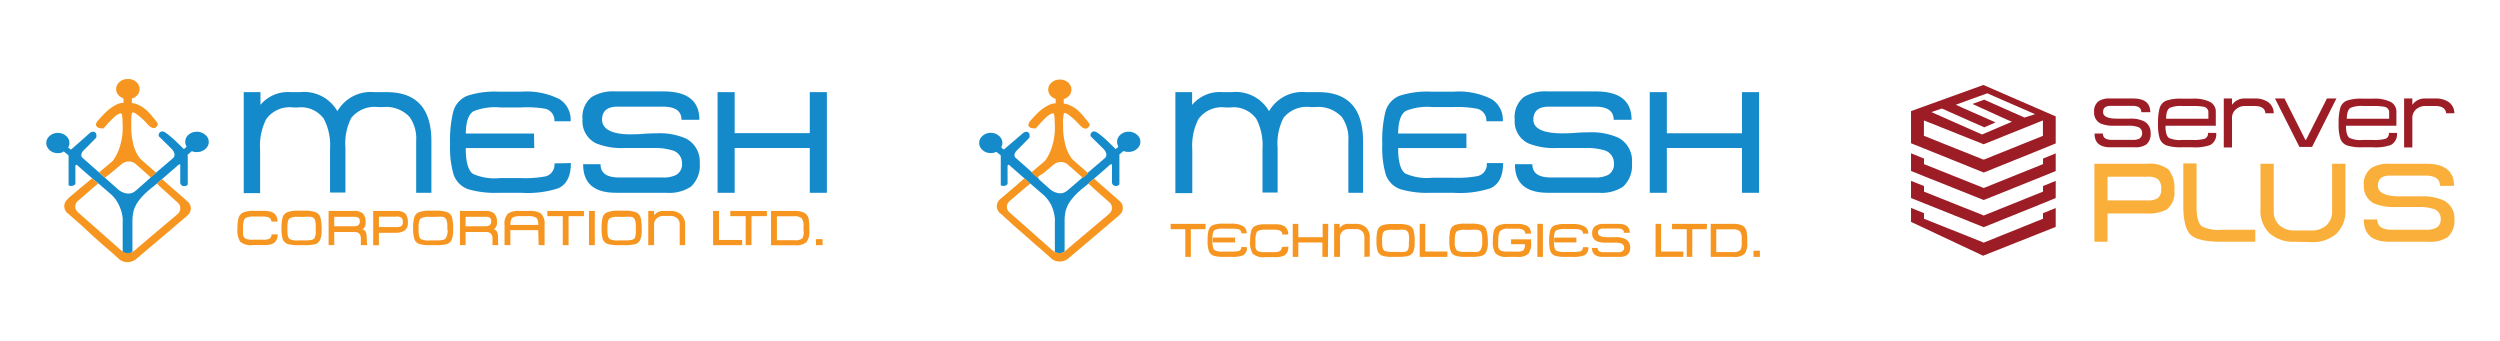 <svg xmlns="http://www.w3.org/2000/svg" viewBox="0 0 279.21 38.04"><defs><style>.cls-1{fill:#9d1d27;}.cls-2{fill:#faaf3b;}.cls-3{fill:none;}.cls-4{fill:#168bcb;}.cls-5{fill:#f69621;}.cls-6{fill:#148acb;}</style></defs><g id="Layer_2" data-name="Layer 2"><g id="Layer_1-2" data-name="Layer 1"><path class="cls-1" d="M240.19,14.86a1.53,1.53,0,0,1-.46,1.26,2.13,2.13,0,0,1-1.32.33H235.7c-1.19,0-1.78-.51-1.77-1.54h.93c0,.48.33.71,1,.71h2.34a1.49,1.49,0,0,0,.72-.13.67.67,0,0,0,.32-.63.69.69,0,0,0-.55-.7,3,3,0,0,0-1-.12l-.78,0-.77,0a3.66,3.66,0,0,1-1.55-.25,1.33,1.33,0,0,1-.71-1.28,1.38,1.38,0,0,1,.49-1.2,2.17,2.17,0,0,1,1.3-.31h2.57c1.27,0,1.91.51,1.91,1.53h-1c0-.47-.34-.71-1-.71h-2.43c-.56,0-.84.23-.84.7s.51.73,1.53.73l.71,0,.72,0a3.51,3.51,0,0,1,1.59.28A1.41,1.41,0,0,1,240.19,14.86Z"/><path class="cls-1" d="M247.51,14.85a1.33,1.33,0,0,1-.67,1.35,5.1,5.1,0,0,1-2,.25h-1.2a5.08,5.08,0,0,1-1.65-.2,1.27,1.27,0,0,1-.78-.77,5.05,5.05,0,0,1-.19-1.65,6.39,6.39,0,0,1,.17-1.74,1.3,1.3,0,0,1,.75-.85,4.78,4.78,0,0,1,1.72-.22h1.19a4.08,4.08,0,0,1,1.95.35,1.22,1.22,0,0,1,.67,1c0,.09,0,.38,0,.88v.79h-5.62c0,.72.12,1.17.38,1.36a2.83,2.83,0,0,0,1.43.23h1.13a5.13,5.13,0,0,0,1.32-.1.63.63,0,0,0,.49-.69Zm-.87-1.59c0-.5,0-.78,0-.82a.64.64,0,0,0-.55-.52,6.43,6.43,0,0,0-1.24-.08h-1.1a3.11,3.11,0,0,0-1.43.21c-.26.18-.4.58-.4,1.21Z"/><path class="cls-1" d="M251.82,11.84H250.7a1.5,1.5,0,0,0-1,.38,1.24,1.24,0,0,0-.42,1v3.25h-.92V11h.92v.71A1.68,1.68,0,0,1,250.7,11h1.12a2.51,2.51,0,0,1,1.47.39,1.52,1.52,0,0,1,.65,1.26H253C253,12.13,252.55,11.84,251.82,11.84Z"/><path class="cls-1" d="M260.94,11l-2.72,5.41h-1.41L254.08,11h1.06l2.34,4.64.09-.06L259.88,11Z"/><path class="cls-1" d="M267.7,14.85A1.33,1.33,0,0,1,267,16.2a5.12,5.12,0,0,1-2,.25h-1.19a5,5,0,0,1-1.65-.2,1.22,1.22,0,0,1-.78-.77,5.05,5.05,0,0,1-.19-1.65,6,6,0,0,1,.17-1.74,1.27,1.27,0,0,1,.74-.85,4.82,4.82,0,0,1,1.72-.22h1.2a4.08,4.08,0,0,1,1.95.35,1.22,1.22,0,0,1,.67,1c0,.09,0,.38,0,.88v.79h-5.63c0,.72.13,1.17.39,1.36a2.79,2.79,0,0,0,1.42.23H265a5.13,5.13,0,0,0,1.32-.1.62.62,0,0,0,.48-.69Zm-.87-1.59c0-.5,0-.78,0-.82a.65.65,0,0,0-.56-.52,6.3,6.3,0,0,0-1.23-.08h-1.1a3.08,3.08,0,0,0-1.43.21c-.27.18-.4.58-.41,1.21Z"/><path class="cls-1" d="M272,11.84h-1.12a1.52,1.52,0,0,0-1.05.38,1.27,1.27,0,0,0-.41,1v3.25h-.92V11h.92v.71a1.67,1.67,0,0,1,1.46-.71H272a2.51,2.51,0,0,1,1.47.39,1.52,1.52,0,0,1,.64,1.26h-.91C273.14,12.13,272.74,11.84,272,11.84Z"/><path class="cls-2" d="M239.69,23.84h-4.31V27h-1.47V18.29h5.9a3.41,3.41,0,0,1,2.38.64,3.3,3.3,0,0,1,.65,2.37,2.35,2.35,0,0,1-.87,2.11A4.42,4.42,0,0,1,239.69,23.84Zm.12-4.1h-4.43v2.64h4.45a2.05,2.05,0,0,0,1.11-.22,1.12,1.12,0,0,0,.43-1A1.42,1.42,0,0,0,241,20,2.05,2.05,0,0,0,239.81,19.74Z"/><path class="cls-2" d="M248.09,27c-1.77,0-2.92-.27-3.46-.81s-.81-1.68-.79-3.43l0-4.51h1.48v4.83c0,1.15.2,1.88.59,2.2a4.21,4.21,0,0,0,2.23.38h3.74V27Z"/><path class="cls-2" d="M256.27,27a4,4,0,0,1-2.81-.95,3.52,3.52,0,0,1-1-2.73V18.29h1.48v5.25a2.07,2.07,0,0,0,.64,1.62,2.44,2.44,0,0,0,1.7.58h1.84a2.42,2.42,0,0,0,1.7-.58,2.07,2.07,0,0,0,.64-1.62V18.29h1.49v5.07a3.55,3.55,0,0,1-1,2.73,4,4,0,0,1-2.82.95Z"/><path class="cls-2" d="M274.12,24.47a2.5,2.5,0,0,1-.74,2,3.47,3.47,0,0,1-2.14.53h-4.37c-1.93,0-2.88-.83-2.87-2.49h1.51c0,.77.54,1.15,1.62,1.15h3.78a2.54,2.54,0,0,0,1.17-.21,1.07,1.07,0,0,0,.51-1,1.13,1.13,0,0,0-.88-1.14,5.27,5.27,0,0,0-1.59-.19c-.28,0-.7,0-1.26,0l-1.26,0a5.91,5.91,0,0,1-2.49-.41A2.13,2.13,0,0,1,264,20.72a2.22,2.22,0,0,1,.8-1.93,3.55,3.55,0,0,1,2.09-.5H271c2.05,0,3.08.83,3.08,2.47h-1.57c0-.76-.55-1.15-1.65-1.15h-3.93c-.91,0-1.36.38-1.36,1.14s.83,1.18,2.48,1.18c.26,0,.65,0,1.16,0s.89,0,1.15,0a5.62,5.62,0,0,1,2.57.46A2.22,2.22,0,0,1,274.12,24.47Z"/><polygon class="cls-1" points="228.17 21.4 221.59 24.05 221.59 24.08 221.55 24.07 221.51 24.08 221.51 24.05 214.88 21.4 214.88 20.78 213.43 20.2 213.43 22.12 214.88 22.7 221.55 25.37 228.17 22.7 229.59 22.12 229.59 20.2 228.17 20.78 228.17 21.4"/><polygon class="cls-1" points="228.17 17.71 228.17 18.33 221.59 20.98 221.59 21.01 221.55 20.99 221.51 21.01 221.51 20.98 214.88 18.33 214.88 17.71 213.43 17.12 213.43 19.09 214.88 19.68 221.55 22.34 228.17 19.68 229.59 19.1 229.59 17.13 228.17 17.71"/><path class="cls-1" d="M221.55,19.27l6.62-2.67,1.42-.58V13l-8.08-3.51-8.08,2.92V16l1.45.58Zm-4.68-7.15,4.74,2.1,1.26-.55-3.66-1.62h0l-.78-.35,1.09-.4h0l2.43-.88.74.33h0l4.59,2-1.17.38-4.51-2-1.31.48L224,13.3l.71.3h0l-.35.14-3,1.28-5.65-2.5Zm-2,1.33,6.67,2.66,6.62-2.66v1.72l-6.58,2.65v0h-.08v0l-6.63-2.65Z"/><polygon class="cls-1" points="228.17 24.43 221.59 27.08 221.59 27.11 221.55 27.09 221.51 27.11 221.51 27.08 214.88 24.43 214.88 23.81 213.43 23.22 213.43 24.78 221.48 28.56 229.59 25.34 229.59 23.23 228.17 23.81 228.17 24.43"/><polygon class="cls-1" points="224.74 13.61 224.73 13.6 224.39 13.75 224.74 13.61"/><polygon class="cls-1" points="219.52 11.3 218.43 11.7 219.53 11.3 219.52 11.3"/><polygon class="cls-1" points="219.21 12.05 219.21 12.05 218.43 11.7 219.21 12.05"/><polygon class="cls-1" points="222.7 10.75 221.96 10.42 222.7 10.75 222.7 10.75"/><polygon class="cls-1" points="224.74 13.6 224.03 13.29 224.73 13.6 224.74 13.6"/><polygon class="cls-1" points="221.51 17.85 221.55 17.84 221.51 17.82 221.51 17.85"/><polygon class="cls-1" points="221.51 21.01 221.55 20.99 221.51 20.98 221.51 21.01"/><polygon class="cls-1" points="221.51 24.08 221.55 24.07 221.51 24.05 221.51 24.08"/><polygon class="cls-1" points="221.51 27.11 221.55 27.09 221.51 27.08 221.51 27.11"/><polygon class="cls-1" points="221.59 17.85 221.59 17.82 221.55 17.84 221.59 17.85"/><polygon class="cls-1" points="221.59 21.01 221.59 20.98 221.55 20.99 221.59 21.01"/><polygon class="cls-1" points="221.59 24.08 221.59 24.05 221.55 24.07 221.59 24.08"/><polygon class="cls-1" points="221.59 27.11 221.59 27.08 221.55 27.09 221.59 27.11"/><rect class="cls-3" x="224.74" y="-16.43" width="38.04" height="70.9" transform="translate(262.78 -224.74) rotate(90)"/><path class="cls-4" d="M114.4,19.92c-.14-.14-.29-.26-.44-.39l-1-.88a1.71,1.71,0,0,0-.2-.18s-.1-.09-.16-.06-.06.1-.07.16,0,.38,0,.57c0,.44,0,.87,0,1.31a.13.13,0,0,1,0,.1.6.6,0,0,1-.76.14.07.07,0,0,1,0-.06V17.46a.21.21,0,0,0-.08-.18c-.13-.09-.25-.19-.37-.29a.11.11,0,0,0-.12,0,1.31,1.31,0,0,1-.62.1,1.27,1.27,0,0,1-1.11-.67,1,1,0,0,1,.13-1.11,1.35,1.35,0,0,1,1.15-.47,1.31,1.31,0,0,1,.87.38,1,1,0,0,1,.23,1.18s0,.07,0,.1l.2.15c.06.05.07.05.13,0l.52-.45,1.53-1.31a.54.54,0,0,1,.34-.16.34.34,0,0,1,.41.33.82.82,0,0,1,0,.27.21.21,0,0,1-.06.1l-.53.54-.6.61a2.06,2.06,0,0,0-.25.26.73.73,0,0,0-.23.41.39.39,0,0,0,.11.37l1.34,1.18c.17.16.35.32.54.47s.43.4.66.59L116,20l1.27,1.13a1.9,1.9,0,0,0,1,.45,1.17,1.17,0,0,0,.88-.26c.17-.12.32-.27.48-.4l1.07-.92a.44.44,0,0,0,.13-.14s0,0,0,0l.28-.25a2.73,2.73,0,0,0,.31-.27,1.86,1.86,0,0,0,.27-.22l1.67-1.43a.54.54,0,0,0,.16-.64,1.31,1.31,0,0,0-.26-.4l-.82-.81-.58-.57a.15.15,0,0,1-.06-.1.42.42,0,0,1,.21-.45.44.44,0,0,1,.37,0,1.35,1.35,0,0,1,.26.15,11.27,11.27,0,0,1,1,.84l.92.89c0,.05.06.05.11,0l.21-.18s0-.06,0-.1a1,1,0,0,1-.12-.49,1,1,0,0,1,.27-.68,1.32,1.32,0,0,1,.87-.43,1.39,1.39,0,0,1,1.07.32,1,1,0,0,1,.08,1.52,1.34,1.34,0,0,1-1,.4,1.29,1.29,0,0,1-.51-.07.08.08,0,0,0-.1,0l-.42.36a.12.12,0,0,0,0,.09v3.16a.18.18,0,0,1-.13.2.59.59,0,0,1-.26.07.41.41,0,0,1-.44-.41l0-1.35c0-.17,0-.35,0-.52a.23.23,0,0,0,0-.11.12.12,0,0,0-.18,0,1.4,1.4,0,0,0-.2.16l-1.14,1-.4.34-.06.07-.64.55-.37.31a10.06,10.06,0,0,0-.93.8,7.14,7.14,0,0,0-.72.83,3.57,3.57,0,0,0-.5,1,4.64,4.64,0,0,0-.15,1.11c0,.21,0,.43,0,.64,0,.54,0,1.09,0,1.63,0,.27,0,.53,0,.79l0,.46s0,0,0,0-.09.09-.15.11a1,1,0,0,1-.5.09,1.12,1.12,0,0,1-.44-.13s0,0,0,0V28c0-1,0-2.08,0-3.12a4.38,4.38,0,0,0,0-.51,4.54,4.54,0,0,0-.42-1.49,3.84,3.84,0,0,0-1-1.24l-1.07-.92a2,2,0,0,0-.32-.26A7.32,7.32,0,0,0,114.4,19.92Z"/><path class="cls-5" d="M115.84,19.85c-.23-.19-.45-.38-.66-.59l1.42-1.2a1.57,1.57,0,0,0,.32-.4,5.72,5.72,0,0,0,.65-1.55,7.2,7.2,0,0,0,.22-1.23,9.17,9.17,0,0,0,0-1.28c0-.27,0-.54-.07-.81v0c0-.1-.06-.13-.16-.12a.94.94,0,0,0-.28.1,2.5,2.5,0,0,0-.51.4c-.32.31-.63.63-.94,1a1.29,1.29,0,0,0-.16.17.13.13,0,0,1-.12,0,1.52,1.52,0,0,1-.42-.06.48.48,0,0,1-.23-.17.31.31,0,0,1,0-.32.86.86,0,0,1,.2-.33c.26-.29.52-.58.8-.85a4.82,4.82,0,0,1,1.32-.92,1.78,1.78,0,0,1,.55-.14h.07a.05.05,0,0,0,.06-.06c0-.13,0-.25,0-.38s0-.06-.07-.08a1.41,1.41,0,0,1-.39-.24,1,1,0,0,1-.21-1.32,1.28,1.28,0,0,1,1.07-.58,1.3,1.3,0,0,1,.77.17,1.1,1.1,0,0,1,.58.8,1,1,0,0,1-.27.85,1.25,1.25,0,0,1-.49.33c-.09,0-.09,0-.09.11v.33c0,.09,0,.09.1.1a1.88,1.88,0,0,1,.45.12,3.54,3.54,0,0,1,1,.6,5.76,5.76,0,0,1,.85.93c.1.12.21.23.3.36l.19.27a.11.11,0,0,1,0,.11.61.61,0,0,1-.15.26.4.4,0,0,1-.44.11.69.69,0,0,1-.29-.16,5.29,5.29,0,0,1-.41-.41,7,7,0,0,0-1.13-1,2,2,0,0,0-.25-.14l-.07,0c-.1,0-.14,0-.15.11s-.05.36-.07.54,0,.63,0,.94a7.8,7.8,0,0,0,.37,2.35,4.6,4.6,0,0,0,.5,1,1.75,1.75,0,0,0,.34.38l1.5,1.31.11.1a2.73,2.73,0,0,1-.31.27l-.28.25s0,0,0,0l0,0c-.56-.49-1.12-1-1.67-1.47a1.2,1.2,0,0,0-1-.3,1.22,1.22,0,0,0-.63.29l-1.2,1C116.18,19.55,116,19.7,115.84,19.85Z"/><path class="cls-5" d="M114.4,19.92a7.32,7.32,0,0,1,.67.58l-.64.53-1.36,1.16a4,4,0,0,0-.37.33.81.81,0,0,0,0,1.16l.87.77,1.22,1.07,1.12,1,1.49,1.31a1.68,1.68,0,0,0,.4.3s0,0,0,0a1.12,1.12,0,0,0,.44.13,1,1,0,0,0,.5-.09c.06,0,.13,0,.15-.11l.16-.1.84-.72,1.92-1.62,1.75-1.47c.13-.12.28-.23.4-.36a.85.85,0,0,0,.19-.82.86.86,0,0,0-.3-.42l-1.32-1.16-1-.91.64-.55.48.43.79.69,1.23,1.07.37.33a1,1,0,0,1,.07,1.48,3.23,3.23,0,0,1-.44.39c-.62.54-1.25,1.07-1.88,1.6l-1.58,1.34-1.89,1.6a1.49,1.49,0,0,1-.84.34,1.42,1.42,0,0,1-1.11-.37c-.51-.46-1-.91-1.56-1.37l-1.29-1.14-1.28-1.11L112,24.07l-.28-.24a1,1,0,0,1-.11-1.49,2.5,2.5,0,0,1,.34-.31l1.47-1.25Z"/><path class="cls-6" d="M150.59,21.53V15.74a4.2,4.2,0,0,0-.72-2.66,3.58,3.58,0,0,0-3-1.12h-.52a3.32,3.32,0,0,0-3,1.2,6.23,6.23,0,0,0-.66,3.34v5H141V16.62a6.4,6.4,0,0,0-.68-3.33A3.12,3.12,0,0,0,137.41,12h-.57a3.21,3.21,0,0,0-3,1.31,6.54,6.54,0,0,0-.68,3.4l0,4.86h-1.89V10.29h1.87v1.43a4,4,0,0,1,3.39-1.43h1.06a4.27,4.27,0,0,1,4.14,2.13,4.29,4.29,0,0,1,4.12-2.13h1.38q5,0,5,5.48v5.76Z"/><path class="cls-6" d="M167.87,18.21c0,1.44-.46,2.37-1.39,2.81a11,11,0,0,1-4.16.51h-2.49a10.58,10.58,0,0,1-3.43-.4,2.65,2.65,0,0,1-1.62-1.6,10.61,10.61,0,0,1-.4-3.44,13.33,13.33,0,0,1,.35-3.62,2.69,2.69,0,0,1,1.56-1.77,10,10,0,0,1,3.58-.46h2.48a8.07,8.07,0,0,1,4.27.85,2.71,2.71,0,0,1,1.22,2.45H166a1.34,1.34,0,0,0-1-1.39,12,12,0,0,0-2.73-.19H160a6.44,6.44,0,0,0-3,.43c-.56.36-.84,1.21-.85,2.53v1.62c0,1.5.26,2.45.8,2.84a5.93,5.93,0,0,0,3,.47h2.36a12.38,12.38,0,0,0,2.74-.19,1.34,1.34,0,0,0,1-1.45Zm-4.09-1.67h-7.65V14.91h7.64Z"/><path class="cls-6" d="M182.26,18.23a3.19,3.19,0,0,1-1,2.63,4.43,4.43,0,0,1-2.74.67h-5.63q-3.72,0-3.69-3.19h1.94c0,1,.69,1.48,2.08,1.48h4.86a3.11,3.11,0,0,0,1.51-.28,1.36,1.36,0,0,0,.66-1.31,1.46,1.46,0,0,0-1.14-1.46,6.57,6.57,0,0,0-2-.24c-.36,0-.9,0-1.62,0s-1.25,0-1.62,0a7.61,7.61,0,0,1-3.21-.53,2.73,2.73,0,0,1-1.49-2.66,2.86,2.86,0,0,1,1-2.49,4.56,4.56,0,0,1,2.69-.64h5.36q4,0,4,3.17h-2c0-1-.7-1.47-2.11-1.47H173c-1.16,0-1.75.49-1.75,1.46s1.07,1.52,3.2,1.52c.33,0,.82,0,1.48-.05s1.15-.06,1.48-.06a7.36,7.36,0,0,1,3.31.59A2.89,2.89,0,0,1,182.26,18.23Z"/><path class="cls-6" d="M196.46,21.53h-1.91v-5h-8.39v5h-1.91V10.29h1.91v4.59h8.39V10.29h1.91Z"/><path class="cls-5" d="M134.64,25.6H133v3.09h-.62V25.6h-1.64V25h3.9Z"/><path class="cls-5" d="M139.26,27.61a.9.9,0,0,1-.45.91,3.52,3.52,0,0,1-1.35.17h-.8a3.74,3.74,0,0,1-1.12-.13A.89.89,0,0,1,135,28a3.44,3.44,0,0,1-.13-1.12,4.46,4.46,0,0,1,.11-1.17.9.9,0,0,1,.51-.58,3.23,3.23,0,0,1,1.16-.15h.8a2.66,2.66,0,0,1,1.39.28.88.88,0,0,1,.39.8h-.59a.44.44,0,0,0-.33-.46,4,4,0,0,0-.88-.06h-.75a2.16,2.16,0,0,0-1,.14c-.18.12-.27.39-.27.82v.53c0,.48.08.79.26.92a1.9,1.9,0,0,0,1,.15h.76a4,4,0,0,0,.89-.06.45.45,0,0,0,.33-.47Zm-1.32-.54h-2.48v-.53h2.48Z"/><path class="cls-5" d="M143.87,27.54a1,1,0,0,1-.44,1,2.4,2.4,0,0,1-1.1.18h-1.07a1.75,1.75,0,0,1-1.35-.39,2.31,2.31,0,0,1-.29-1.38,4.31,4.31,0,0,1,.11-1.13.92.92,0,0,1,.48-.6,2.79,2.79,0,0,1,1.11-.17h1a2.26,2.26,0,0,1,1.09.19,1,1,0,0,1,.45.95h-.64c0-.36-.3-.54-.92-.54h-1c-.49,0-.8.08-.93.26a2,2,0,0,0-.15,1,5.69,5.69,0,0,0,0,.74.56.56,0,0,0,.27.4,1.73,1.73,0,0,0,.72.11h1a1.9,1.9,0,0,0,.63-.07.47.47,0,0,0,.3-.49Z"/><path class="cls-5" d="M148.31,28.69h-.62V27.08H145v1.61h-.62V25H145v1.49h2.72V25h.62Z"/><path class="cls-5" d="M152.38,28.69V26.5a.87.87,0,0,0-.27-.68,1,1,0,0,0-.71-.24h-.76a1,1,0,0,0-.7.25.85.85,0,0,0-.28.67v2.19H149V25h.62v.48a1.12,1.12,0,0,1,1-.48h.76a1.65,1.65,0,0,1,1.17.39,1.48,1.48,0,0,1,.43,1.14v2.12Z"/><path class="cls-5" d="M158,27.07a2.61,2.61,0,0,1-.17,1.07.89.89,0,0,1-.59.45,4.34,4.34,0,0,1-1.07.1h-.67a3.62,3.62,0,0,1-1.11-.13.88.88,0,0,1-.53-.52,3.74,3.74,0,0,1-.13-1.12,4.56,4.56,0,0,1,.11-1.17.9.9,0,0,1,.51-.58,3.27,3.27,0,0,1,1.16-.15h.67a3.28,3.28,0,0,1,1.23.17.89.89,0,0,1,.49.64A5,5,0,0,1,158,27.07Zm-.63,0V26.7a1.85,1.85,0,0,0-.1-.74.55.55,0,0,0-.38-.29,4.1,4.1,0,0,0-.74,0h-.6a1.83,1.83,0,0,0-.95.15c-.16.13-.24.44-.24.92v.35q0,.7.24.9a1.94,1.94,0,0,0,.93.14h.63a4.89,4.89,0,0,0,.72,0,.51.51,0,0,0,.39-.28A1.77,1.77,0,0,0,157.33,27.05Z"/><path class="cls-5" d="M161.65,28.69h-3.09V25h.62v3.09h2.47Z"/><path class="cls-5" d="M166.17,27.07a2.43,2.43,0,0,1-.18,1.07.85.85,0,0,1-.58.45,4.34,4.34,0,0,1-1.07.1h-.67a3.62,3.62,0,0,1-1.11-.13A.85.85,0,0,1,162,28a3.44,3.44,0,0,1-.13-1.12,4.56,4.56,0,0,1,.11-1.17.9.9,0,0,1,.51-.58,3.27,3.27,0,0,1,1.16-.15h.66a3.31,3.31,0,0,1,1.24.17.89.89,0,0,1,.49.64A5.5,5.5,0,0,1,166.17,27.07Zm-.63,0V26.7a1.85,1.85,0,0,0-.1-.74.55.55,0,0,0-.38-.29,4.1,4.1,0,0,0-.74,0h-.6a1.9,1.9,0,0,0-1,.15c-.16.13-.24.44-.24.92v.35a1.18,1.18,0,0,0,.25.9,1.94,1.94,0,0,0,.93.14h.63a4.89,4.89,0,0,0,.72,0,.49.49,0,0,0,.38-.28A1.58,1.58,0,0,0,165.54,27.05Z"/><path class="cls-5" d="M171,26.73v.36a1.88,1.88,0,0,1-.3,1.25,1.66,1.66,0,0,1-1.23.35h-1.12a1.72,1.72,0,0,1-1.32-.38,2.17,2.17,0,0,1-.3-1.36,4.41,4.41,0,0,1,.1-1.13.94.94,0,0,1,.47-.62,2.57,2.57,0,0,1,1.11-.19h1a2.45,2.45,0,0,1,1.08.18.91.91,0,0,1,.49.91h-.63a.49.49,0,0,0-.29-.45,1.28,1.28,0,0,0-.55-.11h-1.09a1.13,1.13,0,0,0-.93.32,2.13,2.13,0,0,0-.15,1,3.83,3.83,0,0,0,0,.73.56.56,0,0,0,.27.4,1.68,1.68,0,0,0,.71.11h1.08a1.27,1.27,0,0,0,.72-.13,1,1,0,0,0,.18-.7h-1.54v-.54Z"/><path class="cls-5" d="M172.32,28.69h-.62V25h.62Z"/><path class="cls-5" d="M177.39,27.61a.9.9,0,0,1-.45.91,3.59,3.59,0,0,1-1.35.17h-.81a3.62,3.62,0,0,1-1.11-.13.86.86,0,0,1-.52-.52,3.44,3.44,0,0,1-.13-1.12,4.06,4.06,0,0,1,.11-1.17.88.88,0,0,1,.5-.58,3.27,3.27,0,0,1,1.16-.15h.81a2.64,2.64,0,0,1,1.38.28.87.87,0,0,1,.4.8h-.59a.44.44,0,0,0-.33-.46,4.09,4.09,0,0,0-.89-.06h-.74a2.13,2.13,0,0,0-1,.14c-.18.12-.27.39-.28.82v.53c0,.48.09.79.26.92a2,2,0,0,0,1,.15h.76a4,4,0,0,0,.89-.06.45.45,0,0,0,.33-.47Zm-1.33-.54h-2.48v-.53h2.47Z"/><path class="cls-5" d="M182.06,27.61a1,1,0,0,1-.32.86,1.47,1.47,0,0,1-.89.22H179c-.8,0-1.2-.35-1.2-1h.63c0,.32.23.48.68.48h1.57a1,1,0,0,0,.49-.09.46.46,0,0,0,.22-.43.48.48,0,0,0-.37-.47,2.18,2.18,0,0,0-.66-.08l-.53,0h-.52a2.48,2.48,0,0,1-1-.17.89.89,0,0,1-.49-.87.93.93,0,0,1,.33-.8A1.5,1.5,0,0,1,179,25h1.74c.85,0,1.28.34,1.28,1h-.65q0-.48-.69-.48h-1.64c-.38,0-.57.16-.57.47s.35.5,1,.5l.48,0,.48,0a2.47,2.47,0,0,1,1.07.19A1,1,0,0,1,182.06,27.61Z"/><path class="cls-5" d="M188,28.69H184.9V25h.62v3.09H188Z"/><path class="cls-5" d="M190.62,25.6H189v3.09h-.62V25.6h-1.64V25h3.9Z"/><path class="cls-5" d="M195.14,27.1a1.93,1.93,0,0,1-.29,1.24,1.62,1.62,0,0,1-1.22.35h-2.57V25h2.48a2.15,2.15,0,0,1,1.12.23,1.05,1.05,0,0,1,.42.7A6.92,6.92,0,0,1,195.14,27.1Zm-.62,0v-.45a1.22,1.22,0,0,0-.21-.83,1.14,1.14,0,0,0-.81-.21h-1.82v2.54h1.87a1.13,1.13,0,0,0,.81-.21A1.52,1.52,0,0,0,194.52,27.08Z"/><path class="cls-5" d="M196.55,28.69h-.71V28h.71Z"/><rect class="cls-3" x="133.87" y="-29.76" width="38.04" height="97.56" transform="translate(171.91 -133.87) rotate(90)"/><path class="cls-4" d="M10.29,19.92c-.14-.14-.29-.26-.44-.39l-1-.88a1.71,1.71,0,0,0-.2-.18s-.1-.09-.16-.06-.07.1-.07.16,0,.38,0,.57c0,.44,0,.87,0,1.31a.19.19,0,0,1,0,.1.6.6,0,0,1-.76.14.07.07,0,0,1,0-.06V17.46a.21.21,0,0,0-.08-.18c-.13-.09-.25-.19-.37-.29A.12.12,0,0,0,7,17a1.27,1.27,0,0,1-.61.1,1.26,1.26,0,0,1-1.11-.67,1,1,0,0,1,.13-1.11,1.35,1.35,0,0,1,1.15-.47,1.31,1.31,0,0,1,.87.38,1,1,0,0,1,.32.65,1,1,0,0,1-.1.53.06.06,0,0,0,0,.1l.2.15c.06.05.07.05.13,0l.52-.45L10,14.88a.6.6,0,0,1,.35-.16.34.34,0,0,1,.41.33.82.82,0,0,1,0,.27.21.21,0,0,1-.06.1l-.53.54-.6.61a3.19,3.19,0,0,0-.26.26.78.78,0,0,0-.22.41.39.39,0,0,0,.11.37l1.33,1.18.54.47c.22.21.44.4.66.59l.19.18,1.28,1.13a1.87,1.87,0,0,0,1,.45,1.18,1.18,0,0,0,.89-.26c.17-.12.32-.27.47-.4L16.63,20a.58.58,0,0,0,.13-.14s0,0,0,0l.28-.25a2.73,2.73,0,0,0,.31-.27,1.86,1.86,0,0,0,.27-.22l1.67-1.43a.52.52,0,0,0,.15-.64,1.12,1.12,0,0,0-.25-.4l-.82-.81-.58-.57a.12.12,0,0,1-.06-.1.42.42,0,0,1,.21-.45.44.44,0,0,1,.37,0,1.35,1.35,0,0,1,.26.15,11.27,11.27,0,0,1,1,.84l.92.89c0,.05.06.05.11,0l.21-.18a.08.08,0,0,0,0-.1.91.91,0,0,1-.12-.49,1,1,0,0,1,.26-.68,1.37,1.37,0,0,1,.88-.43,1.39,1.39,0,0,1,1.07.32A1,1,0,0,1,23,16.58a1.34,1.34,0,0,1-1,.4,1.29,1.29,0,0,1-.51-.07.08.08,0,0,0-.1,0l-.42.36s-.05.06,0,.09v3.16a.18.18,0,0,1-.13.2.59.59,0,0,1-.26.07.42.42,0,0,1-.45-.41c0-.45,0-.9,0-1.35,0-.17,0-.35,0-.52a.17.17,0,0,0,0-.11c-.05-.07-.09-.08-.17,0a1,1,0,0,0-.2.16l-1.15,1-.39.34L18.1,20l-.64.55-.37.31a10.06,10.06,0,0,0-.93.8,7.14,7.14,0,0,0-.72.83,3.57,3.57,0,0,0-.5,1,4.64,4.64,0,0,0-.15,1.11c0,.21,0,.43,0,.64,0,.54,0,1.09,0,1.63,0,.27,0,.53,0,.79l0,.46s0,0,0,0-.09.09-.15.11a1,1,0,0,1-.5.09,1.12,1.12,0,0,1-.44-.13s0,0,0,0V28c0-1,0-2.08,0-3.12a4.38,4.38,0,0,0,0-.51,4.33,4.33,0,0,0-.43-1.49,3.68,3.68,0,0,0-.94-1.24l-1.07-.92A2.6,2.6,0,0,0,11,20.5C10.74,20.29,10.52,20.1,10.29,19.92Z"/><path class="cls-5" d="M11.72,19.85c-.22-.19-.44-.38-.66-.59l1.43-1.2a1.35,1.35,0,0,0,.31-.4,5.45,5.45,0,0,0,.66-1.55,7.2,7.2,0,0,0,.22-1.23,9.17,9.17,0,0,0,0-1.28c0-.27,0-.54-.07-.81v0c0-.1-.06-.13-.16-.12a.85.85,0,0,0-.28.1,2.5,2.5,0,0,0-.51.4c-.32.31-.63.63-.94,1a1.29,1.29,0,0,0-.16.17.13.13,0,0,1-.12,0,1.52,1.52,0,0,1-.42-.06.44.44,0,0,1-.23-.17.33.33,0,0,1-.05-.32A1,1,0,0,1,11,13.4c.26-.29.52-.58.8-.85a4.82,4.82,0,0,1,1.32-.92,1.78,1.78,0,0,1,.55-.14h.07a.05.05,0,0,0,.06-.06,2.41,2.41,0,0,1,0-.38s0-.06-.07-.08a1.41,1.41,0,0,1-.39-.24,1,1,0,0,1-.21-1.32,1.28,1.28,0,0,1,1.07-.58A1.3,1.3,0,0,1,15,9a1.1,1.1,0,0,1,.58.8,1,1,0,0,1-.27.85,1.25,1.25,0,0,1-.49.33c-.09,0-.09,0-.09.11v.33c0,.09,0,.09.09.1a1.83,1.83,0,0,1,.46.12,3.35,3.35,0,0,1,1,.6,5.4,5.4,0,0,1,.86.93c.1.12.21.23.3.36s.12.18.18.27a.09.09,0,0,1,0,.11.61.61,0,0,1-.15.26.4.4,0,0,1-.44.11.69.69,0,0,1-.29-.16,4,4,0,0,1-.41-.41,7,7,0,0,0-1.13-1,2,2,0,0,0-.25-.14l-.07,0c-.1,0-.14,0-.16.11l-.06.54c0,.31,0,.63,0,.94A7.8,7.8,0,0,0,15,16.51a4.6,4.6,0,0,0,.5,1,1.75,1.75,0,0,0,.34.38l1.5,1.31.11.1a2.73,2.73,0,0,1-.31.27l-.28.25s0,0,0,0l0,0c-.56-.49-1.12-1-1.67-1.47a1.21,1.21,0,0,0-1-.3,1.23,1.23,0,0,0-.62.29l-1.2,1Z"/><path class="cls-5" d="M10.29,19.92c.23.18.45.37.67.58l-.64.53L9,22.19c-.13.11-.26.21-.38.33a.82.82,0,0,0,.06,1.16l.86.77,1.23,1.07,1.12,1,1.49,1.31a1.68,1.68,0,0,0,.4.3s0,0,0,0a1.12,1.12,0,0,0,.44.13,1,1,0,0,0,.5-.09c.06,0,.13,0,.15-.11L15,28l.84-.72,1.92-1.62,1.74-1.47a4.79,4.79,0,0,0,.41-.36.85.85,0,0,0,.19-.82.86.86,0,0,0-.3-.42L18.5,21.41l-1-.91L18.1,20l.48.43.79.69,1.23,1.07.37.33A1,1,0,0,1,21,24a3.23,3.23,0,0,1-.44.39l-1.88,1.6-1.58,1.34-1.89,1.6a1.52,1.52,0,0,1-.84.34,1.42,1.42,0,0,1-1.11-.37c-.51-.46-1-.91-1.56-1.37l-1.29-1.14L9.17,25.23,7.85,24.07l-.28-.24a1,1,0,0,1-.11-1.49A3.19,3.19,0,0,1,7.79,22l1.48-1.25Z"/><path class="cls-6" d="M46.48,21.53V15.74a4.2,4.2,0,0,0-.72-2.66,3.58,3.58,0,0,0-3-1.12h-.52a3.32,3.32,0,0,0-3,1.2,6.23,6.23,0,0,0-.66,3.34v5H36.86V16.62a6.4,6.4,0,0,0-.68-3.33A3.12,3.12,0,0,0,33.3,12h-.57a3.21,3.21,0,0,0-3,1.31,6.54,6.54,0,0,0-.68,3.4l0,4.86H27.22V10.29h1.87v1.42a4,4,0,0,1,3.39-1.42h1.06a4.27,4.27,0,0,1,4.14,2.13,4.29,4.29,0,0,1,4.12-2.13h1.38q5,0,5,5.48v5.76Z"/><path class="cls-6" d="M63.76,18.21c0,1.44-.46,2.37-1.39,2.81a11,11,0,0,1-4.16.51H55.72a10.58,10.58,0,0,1-3.43-.4,2.65,2.65,0,0,1-1.62-1.6,10.61,10.61,0,0,1-.4-3.44,13.28,13.28,0,0,1,.35-3.62,2.67,2.67,0,0,1,1.56-1.77,10,10,0,0,1,3.58-.46h2.48a8.07,8.07,0,0,1,4.27.85,2.71,2.71,0,0,1,1.22,2.45H61.92a1.34,1.34,0,0,0-1-1.39A12,12,0,0,0,58.16,12H55.87a6.44,6.44,0,0,0-3,.43c-.56.36-.84,1.21-.85,2.53v1.62c0,1.5.26,2.45.8,2.84a5.93,5.93,0,0,0,3,.47h2.36a12.45,12.45,0,0,0,2.74-.19,1.34,1.34,0,0,0,1-1.45Zm-4.09-1.67H52V14.91h7.64Z"/><path class="cls-6" d="M78.15,18.23a3.19,3.19,0,0,1-1,2.63,4.43,4.43,0,0,1-2.74.67H68.81q-3.7,0-3.68-3.19h1.94c0,1,.69,1.48,2.08,1.48H74a3.11,3.11,0,0,0,1.51-.28,1.36,1.36,0,0,0,.66-1.31A1.46,1.46,0,0,0,75,16.77a6.57,6.57,0,0,0-2-.24c-.36,0-.9,0-1.62,0l-1.62,0a7.61,7.61,0,0,1-3.21-.53,2.73,2.73,0,0,1-1.49-2.67,2.86,2.86,0,0,1,1-2.48,4.56,4.56,0,0,1,2.69-.64h5.36q4,0,4,3.17h-2c0-1-.7-1.47-2.12-1.47h-5c-1.16,0-1.75.48-1.75,1.46S68.23,15,70.36,15c.33,0,.82,0,1.48-.05s1.15-.06,1.48-.06a7.36,7.36,0,0,1,3.31.59A2.89,2.89,0,0,1,78.15,18.23Z"/><path class="cls-6" d="M92.35,21.53H90.44v-5H82.05v5H80.14V10.29h1.91v4.58h8.39V10.29h1.91Z"/><path class="cls-5" d="M31,26.18a1.07,1.07,0,0,1-.46,1,2.46,2.46,0,0,1-1.15.19H28.24A1.84,1.84,0,0,1,26.83,27a2.33,2.33,0,0,1-.31-1.45,4.66,4.66,0,0,1,.11-1.18,1,1,0,0,1,.51-.63,2.82,2.82,0,0,1,1.17-.19h1.05a2.46,2.46,0,0,1,1.15.2,1.06,1.06,0,0,1,.47,1h-.67c0-.38-.32-.57-1-.57h-1c-.51,0-.84.09-1,.28a2,2,0,0,0-.16,1,6.36,6.36,0,0,0,0,.78.57.57,0,0,0,.28.41,1.72,1.72,0,0,0,.76.12h1.09A2.07,2.07,0,0,0,30,26.7a.5.5,0,0,0,.32-.52Z"/><path class="cls-5" d="M35.92,25.69a2.62,2.62,0,0,1-.18,1.12.91.91,0,0,1-.61.48,5,5,0,0,1-1.13.09h-.7a3.67,3.67,0,0,1-1.17-.13.88.88,0,0,1-.55-.55,3.69,3.69,0,0,1-.14-1.17,4.46,4.46,0,0,1,.12-1.23.91.91,0,0,1,.53-.6,3.26,3.26,0,0,1,1.22-.17H34a3.38,3.38,0,0,1,1.3.19.94.94,0,0,1,.51.67A5.43,5.43,0,0,1,35.92,25.69Zm-.66,0V25.3a2.05,2.05,0,0,0-.1-.78.57.57,0,0,0-.4-.3,4.27,4.27,0,0,0-.78,0h-.63a1.87,1.87,0,0,0-1,.17c-.17.13-.25.45-.25,1v.37c0,.49.08.81.25.94a2,2,0,0,0,1,.15H34a3.93,3.93,0,0,0,.76-.05.51.51,0,0,0,.4-.28A1.84,1.84,0,0,0,35.26,25.66Z"/><path class="cls-5" d="M41,27.38H40.3v-.7a.84.84,0,0,0-.17-.58.75.75,0,0,0-.57-.19H37.33v1.46H36.7V23.56h2.8a1.48,1.48,0,0,1,1,.26,1.26,1.26,0,0,1,.33,1,.81.81,0,0,1-.35.79c.31.08.47.36.47.84Zm-1.39-3.17H37.33v1.06h2.23c.42,0,.63-.19.63-.55S40,24.21,39.56,24.21Z"/><path class="cls-5" d="M44.21,26H42.32v1.39h-.64V23.56h2.58a1.46,1.46,0,0,1,1,.28,1.44,1.44,0,0,1,.29,1,1,1,0,0,1-.38.92A1.9,1.9,0,0,1,44.21,26Zm0-1.8H42.32v1.16h2a1,1,0,0,0,.49-.1.5.5,0,0,0,.18-.45.61.61,0,0,0-.15-.49A.86.86,0,0,0,44.26,24.19Z"/><path class="cls-5" d="M50.61,25.69a2.62,2.62,0,0,1-.18,1.12.91.91,0,0,1-.61.48,4.94,4.94,0,0,1-1.13.09H48a3.75,3.75,0,0,1-1.17-.13.88.88,0,0,1-.55-.55,3.69,3.69,0,0,1-.14-1.17,4.46,4.46,0,0,1,.12-1.23.91.91,0,0,1,.53-.6A3.26,3.26,0,0,1,48,23.53h.7a3.38,3.38,0,0,1,1.3.19.94.94,0,0,1,.51.67A5.43,5.43,0,0,1,50.61,25.69Zm-.65,0V25.3a2,2,0,0,0-.11-.78.57.57,0,0,0-.4-.3,4.19,4.19,0,0,0-.78,0H48a1.87,1.87,0,0,0-1,.17c-.17.13-.25.45-.25,1v.37c0,.49.08.81.26.94a1.93,1.93,0,0,0,1,.15h.66a3.93,3.93,0,0,0,.76-.05.51.51,0,0,0,.4-.28A1.81,1.81,0,0,0,50,25.66Z"/><path class="cls-5" d="M55.64,27.38H55v-.7a.84.84,0,0,0-.16-.58.79.79,0,0,0-.58-.19H52v1.46h-.63V23.56h2.8a1.48,1.48,0,0,1,1,.26,1.26,1.26,0,0,1,.33,1,.81.81,0,0,1-.35.79c.31.08.47.36.47.84Zm-1.38-3.17H52v1.06h2.24c.41,0,.62-.19.62-.55S54.67,24.21,54.26,24.21Z"/><path class="cls-5" d="M60.11,25.7H57v1.68h-.65V25.11a1.57,1.57,0,0,1,.4-1.27,2.22,2.22,0,0,1,1.33-.28h1a2.28,2.28,0,0,1,1.33.28,1.59,1.59,0,0,1,.41,1.27v2.27h-.66ZM57,25.12h3.12c0-.44-.09-.71-.27-.83a1.76,1.76,0,0,0-.9-.15h-.79a1.74,1.74,0,0,0-.89.15C57.08,24.42,57,24.69,57,25.12Z"/><path class="cls-5" d="M65.22,24.14H63.5v3.24h-.65V24.14H61.13v-.58h4.09Z"/><path class="cls-5" d="M66.43,27.38h-.65V23.56h.65Z"/><path class="cls-5" d="M71.67,25.69a2.62,2.62,0,0,1-.18,1.12.93.93,0,0,1-.62.48,4.9,4.9,0,0,1-1.12.09h-.7a3.67,3.67,0,0,1-1.17-.13.9.9,0,0,1-.56-.55,3.75,3.75,0,0,1-.13-1.17,5,5,0,0,1,.11-1.23.9.9,0,0,1,.54-.6,3.22,3.22,0,0,1,1.22-.17h.69a3.31,3.31,0,0,1,1.3.19.93.93,0,0,1,.52.67A6,6,0,0,1,71.67,25.69Zm-.66,0V25.3a2,2,0,0,0-.11-.78.53.53,0,0,0-.4-.3,4.06,4.06,0,0,0-.77,0h-.64a1.89,1.89,0,0,0-1,.17c-.16.13-.25.45-.25,1v.37c0,.49.09.81.26.94a2,2,0,0,0,1,.15h.66a4,4,0,0,0,.76-.05.55.55,0,0,0,.4-.28A2,2,0,0,0,71,25.66Z"/><path class="cls-5" d="M75.91,27.38V25.09a.89.89,0,0,0-.28-.71,1.09,1.09,0,0,0-.75-.26h-.79a1.05,1.05,0,0,0-.74.27.88.88,0,0,0-.3.7v2.29H72.4V23.56h.65v.5a1.18,1.18,0,0,1,1-.5h.79a1.74,1.74,0,0,1,1.24.41,1.56,1.56,0,0,1,.44,1.2v2.21Z"/><path class="cls-5" d="M82.89,27.38H79.64V23.56h.66V26.8h2.59Z"/><path class="cls-5" d="M85.65,24.14H83.93v3.24h-.65V24.14H81.56v-.58h4.09Z"/><path class="cls-5" d="M90.39,25.72a2,2,0,0,1-.3,1.3,1.69,1.69,0,0,1-1.28.37h-2.7V23.56h2.61a2.22,2.22,0,0,1,1.17.24,1.07,1.07,0,0,1,.44.73A7.84,7.84,0,0,1,90.39,25.72Zm-.65,0v-.48a1.3,1.3,0,0,0-.21-.86,1.21,1.21,0,0,0-.86-.23h-1.9v2.68h2a1.14,1.14,0,0,0,.85-.23A1.47,1.47,0,0,0,89.74,25.7Z"/><path class="cls-5" d="M91.87,27.38h-.74v-.67h.74Z"/><rect class="cls-3" x="29.72" y="-29.72" width="38.04" height="97.48" transform="translate(67.76 -29.72) rotate(90)"/></g></g></svg>